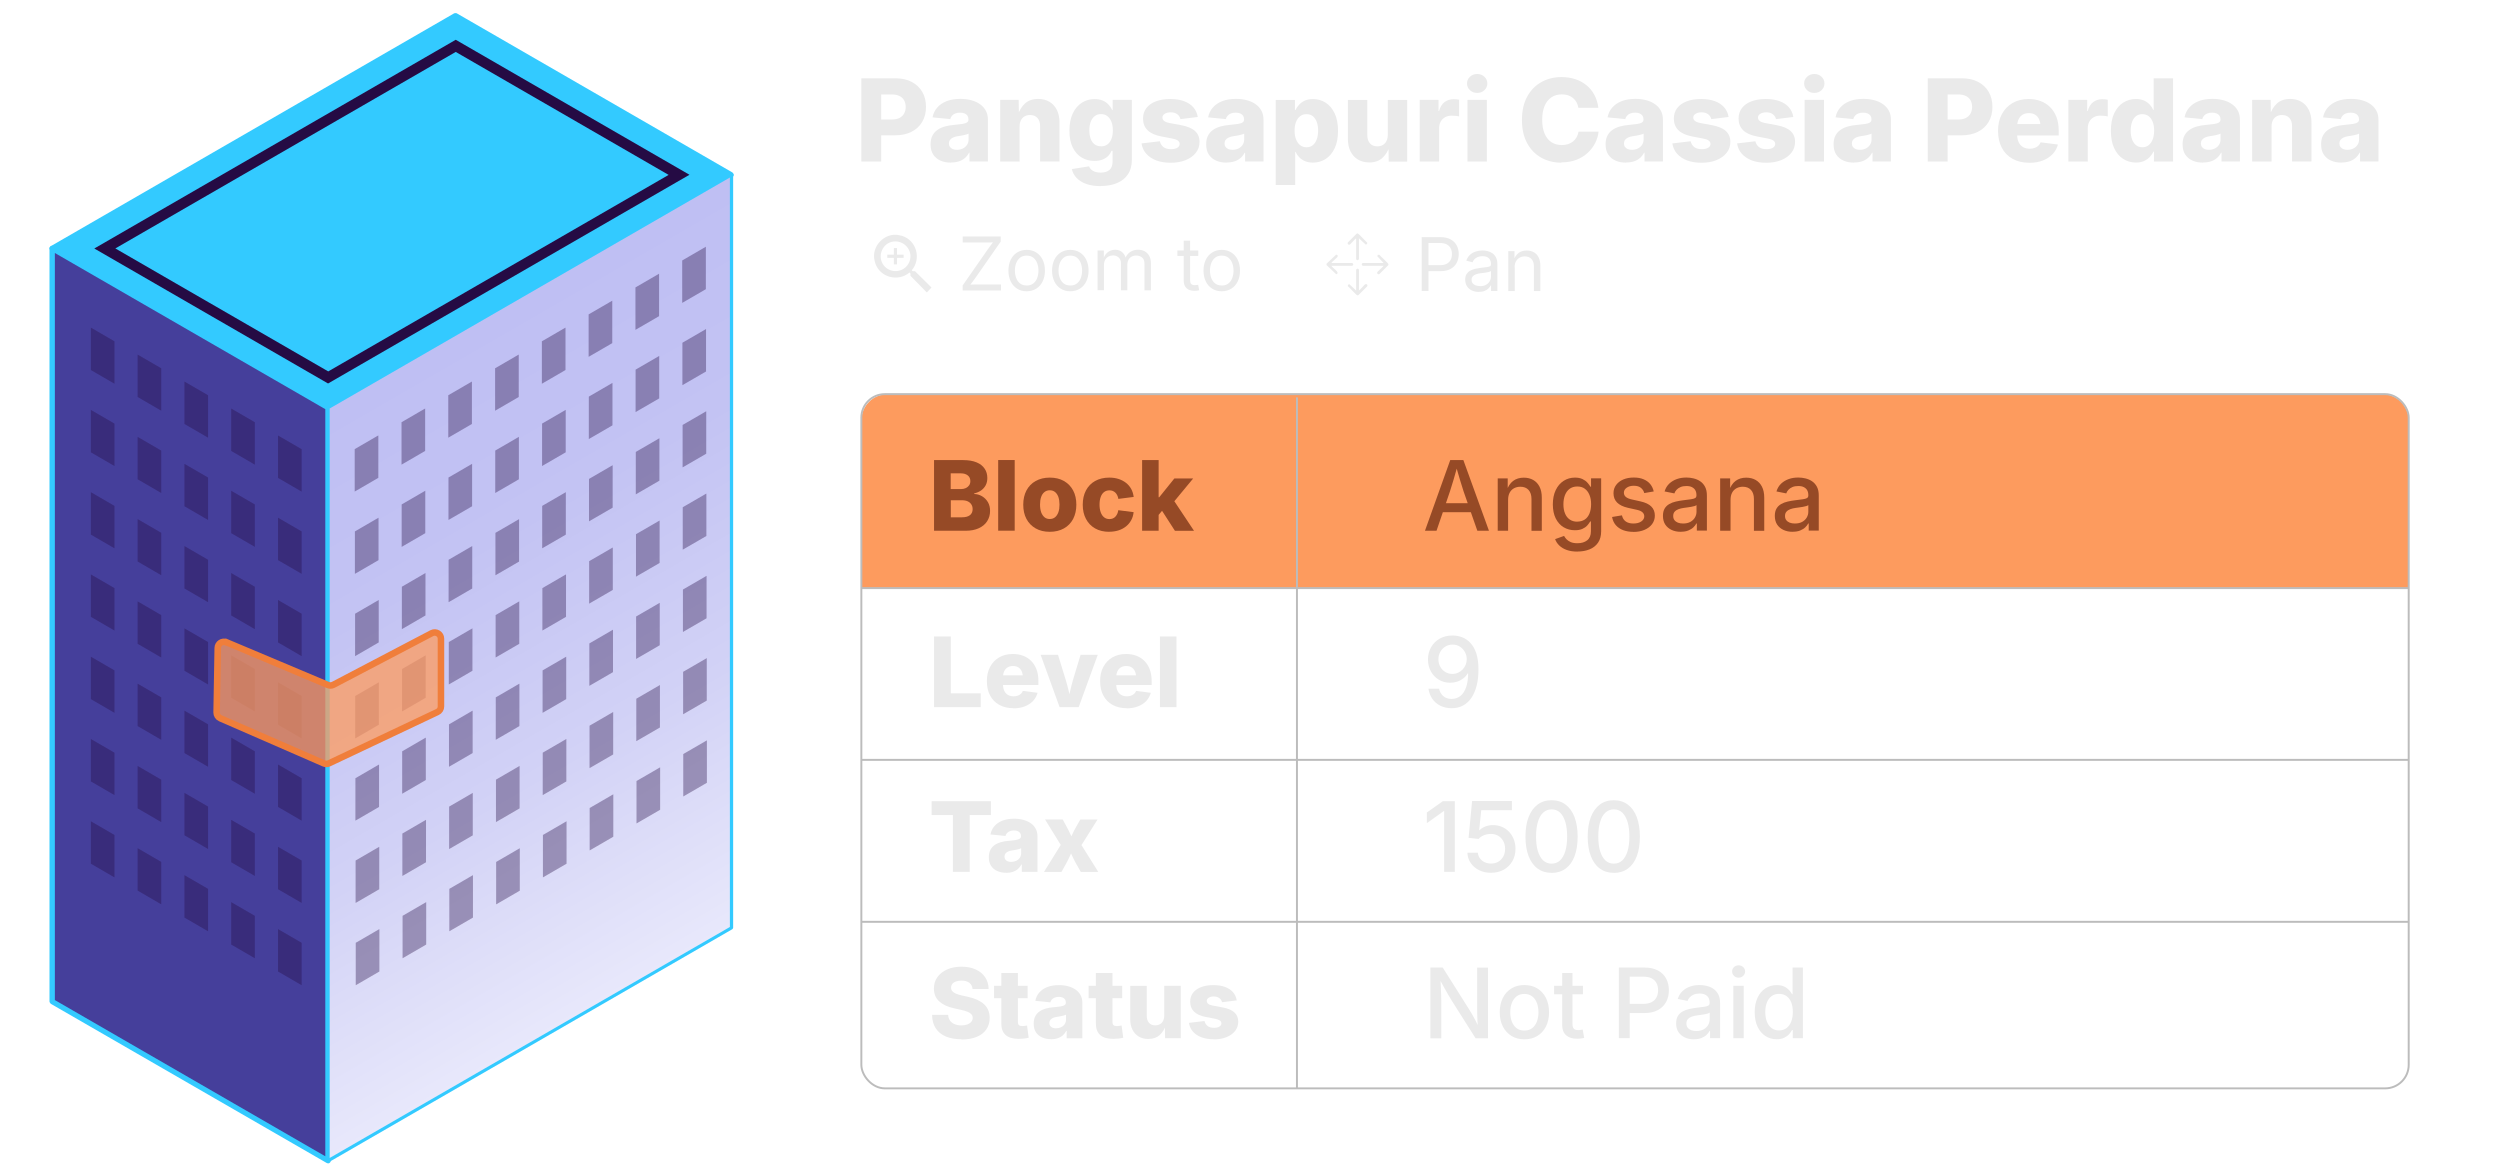 <?xml version="1.0" encoding="UTF-8"?>
<svg xmlns="http://www.w3.org/2000/svg" xmlns:xlink="http://www.w3.org/1999/xlink" version="1.1" viewBox="0 0 382.8 179.5">
  <!-- Generator: Adobe Illustrator 29.2.1, SVG Export Plug-In . SVG Version: 2.1.0 Build 116)  -->
  <defs>
    <style>
      .st0 {
        fill: #eaeaea;
      }

      .st1 {
        opacity: .75;
      }

      .st1, .st2 {
        fill: #fd9b5e;
      }

      .st3, .st4 {
        mix-blend-mode: multiply;
        opacity: .6;
      }

      .st4, .st5 {
        isolation: isolate;
      }

      .st4, .st6 {
        fill: #250b44;
      }

      .st7 {
        fill: url(#linear-gradient);
      }

      .st8 {
        fill: #33caff;
      }

      .st9 {
        stroke: #bcbcbc;
        stroke-width: .3px;
      }

      .st9, .st10 {
        fill: none;
        stroke-miterlimit: 10;
      }

      .st11 {
        fill: #453f9b;
      }

      .st12 {
        fill: #964a26;
      }

      .st10 {
        stroke: #f07e3b;
      }
    </style>
    <linearGradient id="linear-gradient" x1="56.15" y1="711" x2="106.09" y2="624.51" gradientTransform="translate(0 770) scale(1 -1)" gradientUnits="userSpaceOnUse">
      <stop offset="0" stop-color="#bfbff3"/>
      <stop offset=".3" stop-color="#c3c3f3"/>
      <stop offset=".65" stop-color="#d2d2f6"/>
      <stop offset="1" stop-color="#e8e8fb"/>
    </linearGradient>
  </defs>
  <g class="st5">
    <g id="Layer_1">
      <path class="st2" d="M135.9,60.35h228.91c2.21,0,4.01,1.8,4.01,4.01v25.71h-236.93v-25.71c0-2.21,1.8-4.01,4.01-4.01Z"/>
      <line class="st9" x1="198.59" y1="166.65" x2="198.59" y2="60.85"/>
      <line class="st9" x1="131.89" y1="90.05" x2="368.82" y2="90.05"/>
      <line class="st9" x1="131.89" y1="116.35" x2="368.82" y2="116.35"/>
      <line class="st9" x1="131.89" y1="141.15" x2="368.82" y2="141.15"/>
      <rect class="st9" x="131.89" y="60.35" width="236.93" height="106.3" rx="3.6" ry="3.6"/>
      <g>
        <g id="Axonometric_Cube-17">
          <g id="Cube_face_-_top-17">
            <polygon class="st8" points="112 26.75 69.78 2.38 8.02 38.05 50.24 62.41 112 26.75"/>
            <path class="st8" d="M50.24,62.81s-.13,0-.21-.05L7.78,38.39s-.21-.21-.21-.35.08-.27.21-.35L69.54,2.04s.27-.08.4,0l42.21,24.37s.21.21.21.35-.08.27-.21.35l-61.76,35.66s-.13.05-.21.05h.05ZM8.82,38.05l41.41,23.92,60.96-35.18L69.78,2.86,8.82,38.05Z"/>
          </g>
          <path class="st6" d="M69.78,7.95l32.6,18.83-52.12,30.09-32.6-18.83L69.78,7.95h0ZM69.78,6.09L14.44,38.05l35.79,20.67,55.34-31.96L69.78,6.09h0Z"/>
          <g id="Cube_face_-_left-17">
            <polygon class="st11" points="50.24 177.73 8.02 153.34 8.02 38.05 50.24 62.41 50.24 177.73"/>
            <path class="st8" d="M50.24,178.13s-.13,0-.21-.05l-42.24-24.37s-.21-.21-.21-.35V38.05c0-.13.08-.27.21-.35s.27-.08.4,0l42.24,24.37s.21.21.21.35v115.32c0,.13-.08.27-.21.35-.05.03-.13.05-.21.05h.03ZM8.4,153.13l41.41,23.92V62.65L8.4,38.74v114.39h0Z"/>
          </g>
          <g id="Cube_face_-_right-17">
            <polygon class="st7" points="112 142.07 50.24 177.73 50.24 62.41 112 26.75 112 142.07"/>
            <path class="st8" d="M50.24,177.97c-.19-.08-.24-.16-.24-.24V62.41s.05-.16.13-.21l61.76-35.66s.16-.05.24,0,.13.13.13.21v115.32s-.05.16-.13.21l-61.76,35.66s-.08.03-.11.03h-.03ZM50.48,62.55v114.76l61.28-35.37V27.18l-61.28,35.37Z"/>
          </g>
        </g>
        <g class="st3">
          <path class="st4" d="M57.93,73.17l-3.62,2.1v-6.5l3.62-2.1v6.5ZM65.1,62.55l-3.62,2.1v6.5l3.62-2.1v-6.5ZM72.26,58.42l-3.62,2.1v6.5l3.62-2.1v-6.5ZM79.43,54.29l-3.62,2.1v6.5l3.62-2.1v-6.5ZM86.59,50.16l-3.62,2.1v6.5l3.62-2.1v-6.5ZM93.75,46.04l-3.62,2.1v6.5l3.62-2.1v-6.5ZM100.92,41.91l-3.62,2.1v6.5l3.62-2.1v-6.5ZM108.08,37.78l-3.62,2.1v6.5l3.62-2.1v-6.5ZM57.96,85.77l-3.62,2.1v-6.5l3.62-2.1v6.5ZM65.12,75.14l-3.62,2.1v6.5l3.62-2.1v-6.5ZM72.29,71.02l-3.62,2.1v6.5l3.62-2.1v-6.5ZM79.45,66.89l-3.62,2.1v6.5l3.62-2.1v-6.5ZM86.62,62.76l-3.62,2.1v6.5l3.62-2.1v-6.5ZM93.78,58.63l-3.62,2.1v6.5l3.62-2.1v-6.5ZM100.94,54.5l-3.62,2.1v6.5l3.62-2.1v-6.5ZM108.11,50.38l-3.62,2.1v6.5l3.62-2.1v-6.5ZM57.99,98.37l-3.62,2.1v-6.5l3.62-2.1v6.5ZM65.15,87.74l-3.62,2.1v6.5l3.62-2.1v-6.5ZM72.31,83.61l-3.62,2.1v6.5l3.62-2.1v-6.5ZM79.48,79.49l-3.62,2.1v6.5l3.62-2.1v-6.5ZM86.64,75.36l-3.62,2.1v6.5l3.62-2.1v-6.5ZM93.81,71.23l-3.62,2.1v6.5l3.62-2.1v-6.5ZM100.97,67.1l-3.62,2.1v6.5l3.62-2.1v-6.5ZM108.14,62.97l-3.62,2.1v6.5l3.62-2.1v-6.5ZM58.01,110.97l-3.62,2.1v-6.5l3.62-2.1v6.5ZM65.18,100.34l-3.62,2.1v6.5l3.62-2.1v-6.5h0ZM72.34,96.21l-3.62,2.1v6.5l3.62-2.1v-6.5h0ZM79.51,92.08l-3.62,2.1v6.5l3.62-2.1v-6.5ZM86.67,87.95l-3.62,2.1v6.5l3.62-2.1v-6.5ZM93.83,83.83l-3.62,2.1v6.5l3.62-2.1v-6.5ZM101,79.7l-3.62,2.1v6.5l3.62-2.1v-6.5ZM108.16,75.57l-3.62,2.1v6.5l3.62-2.1v-6.5ZM58.04,123.56l-3.62,2.1v-6.5l3.62-2.1v6.5ZM65.2,112.94l-3.62,2.1v6.5l3.62-2.1v-6.5ZM72.37,108.81l-3.62,2.1v6.5l3.62-2.1v-6.5ZM79.53,104.68l-3.62,2.1v6.5l3.62-2.1v-6.5ZM86.7,100.55l-3.62,2.1v6.5l3.62-2.1v-6.5h0ZM93.86,96.42l-3.62,2.1v6.5l3.62-2.1v-6.5h0ZM101.02,92.3l-3.62,2.1v6.5l3.62-2.1v-6.5ZM108.19,88.17l-3.62,2.1v6.5l3.62-2.1v-6.5ZM58.07,136.16l-3.62,2.1v-6.5l3.62-2.1v6.5ZM65.23,125.53l-3.62,2.1v6.5l3.62-2.1v-6.5ZM72.39,121.41l-3.62,2.1v6.5l3.62-2.1v-6.5ZM79.56,117.28l-3.62,2.1v6.5l3.62-2.1v-6.5ZM86.72,113.15l-3.62,2.1v6.5l3.62-2.1v-6.5ZM93.89,109.02l-3.62,2.1v6.5l3.62-2.1v-6.5ZM101.05,104.89l-3.62,2.1v6.5l3.62-2.1v-6.5ZM108.22,100.77l-3.62,2.1v6.5l3.62-2.1v-6.5h0ZM58.09,148.76l-3.62,2.1v-6.5l3.62-2.1v6.5ZM65.26,138.13l-3.62,2.1v6.5l3.62-2.1v-6.5ZM72.42,134l-3.62,2.1v6.5l3.62-2.1v-6.5ZM79.59,129.88l-3.62,2.1v6.5l3.62-2.1v-6.5ZM86.75,125.75l-3.62,2.1v6.5l3.62-2.1v-6.5ZM93.91,121.62l-3.62,2.1v6.5l3.62-2.1v-6.5ZM101.08,117.49l-3.62,2.1v6.5l3.62-2.1v-6.5ZM108.24,113.36l-3.62,2.1v6.5l3.62-2.1v-6.5Z"/>
          <path class="st4" d="M42.57,66.68l3.62,2.1v6.5l-3.62-2.1v-6.5ZM35.4,69.05l3.62,2.1v-6.5l-3.62-2.1v6.5ZM28.24,64.92l3.62,2.1v-6.5l-3.62-2.1v6.5ZM21.07,60.79l3.62,2.1v-6.5l-3.62-2.1v6.5ZM13.91,56.66l3.62,2.1v-6.5l-3.62-2.1v6.5ZM42.57,79.27l3.62,2.1v6.5l-3.62-2.1v-6.5ZM35.4,81.64l3.62,2.1v-6.5l-3.62-2.1v6.5ZM28.24,77.52l3.62,2.1v-6.5l-3.62-2.1v6.5ZM21.07,73.39l3.62,2.1v-6.5l-3.62-2.1v6.5ZM13.91,69.26l3.62,2.1v-6.5l-3.62-2.1v6.5ZM42.57,91.87l3.62,2.1v6.5l-3.62-2.1v-6.5ZM35.4,94.24l3.62,2.1v-6.5l-3.62-2.1v6.5ZM28.24,90.11l3.62,2.1v-6.5l-3.62-2.1v6.5ZM21.07,85.98l3.62,2.1v-6.5l-3.62-2.1v6.5ZM13.91,81.86l3.62,2.1v-6.5l-3.62-2.1v6.5ZM42.57,104.47l3.62,2.1v6.5l-3.62-2.1v-6.5ZM35.4,106.84l3.62,2.1v-6.5l-3.62-2.1v6.5ZM28.24,102.71l3.62,2.1v-6.5l-3.62-2.1v6.5ZM21.07,98.58l3.62,2.1v-6.5l-3.62-2.1v6.5ZM13.91,94.45l3.62,2.1v-6.5l-3.62-2.1v6.5ZM42.57,117.06l3.62,2.1v6.5l-3.62-2.1v-6.5ZM35.4,119.44l3.62,2.1v-6.5l-3.62-2.1v6.5ZM28.24,115.31l3.62,2.1v-6.5l-3.62-2.1v6.5ZM21.07,111.18l3.62,2.1v-6.5l-3.62-2.1v6.5ZM13.91,107.05l3.62,2.1v-6.5l-3.62-2.1v6.5ZM42.57,129.66l3.62,2.1v6.5l-3.62-2.1v-6.5ZM35.4,132.03l3.62,2.1v-6.5l-3.62-2.1v6.5ZM28.24,127.9l3.62,2.1v-6.5l-3.62-2.1v6.5ZM21.07,123.78l3.62,2.1v-6.5l-3.62-2.1v6.5ZM13.91,119.65l3.62,2.1v-6.5l-3.62-2.1v6.5ZM42.57,142.26l3.62,2.1v6.5l-3.62-2.1v-6.5ZM35.4,144.63l3.62,2.1v-6.5l-3.62-2.1v6.5ZM28.24,140.5l3.62,2.1v-6.5l-3.62-2.1v6.5ZM21.07,136.37l3.62,2.1v-6.5l-3.62-2.1v6.5ZM13.91,132.25l3.62,2.1v-6.5l-3.62-2.1v6.5Z"/>
        </g>
      </g>
      <g>
        <path class="st0" d="M131.89,24.73v-12.74h5.22c.96,0,1.79.18,2.49.55s1.24.88,1.62,1.53.57,1.43.57,2.3-.19,1.63-.58,2.29c-.38.65-.93,1.16-1.64,1.52-.71.36-1.55.54-2.53.54h-3.28v-2.42h2.81c.46,0,.85-.08,1.16-.24.31-.16.55-.39.71-.68.16-.29.24-.62.24-1s-.08-.73-.24-1.02c-.16-.29-.4-.51-.71-.66s-.7-.24-1.16-.24h-1.64v10.27h-3.03Z"/>
        <path class="st0" d="M145.62,24.9c-.61,0-1.15-.1-1.62-.31s-.84-.52-1.11-.93c-.27-.41-.4-.93-.4-1.56,0-.52.09-.97.28-1.33s.44-.65.77-.88c.33-.23.71-.4,1.13-.52s.88-.2,1.37-.24c.54-.05.98-.1,1.31-.15.33-.05.57-.13.72-.24.15-.1.22-.25.22-.44v-.04c0-.21-.05-.39-.15-.54-.1-.15-.25-.27-.44-.35-.19-.08-.42-.12-.7-.12s-.51.04-.72.12-.38.2-.51.35c-.13.15-.22.32-.27.52l-2.71-.27c.11-.57.34-1.07.71-1.49.36-.42.84-.75,1.44-.99.6-.23,1.31-.35,2.12-.35.6,0,1.16.07,1.68.21.51.14.96.34,1.34.62.38.27.67.6.88,1,.21.39.31.85.31,1.36v6.39h-2.82v-1.33h-.07c-.17.33-.39.6-.65.82-.26.22-.56.39-.91.5s-.74.17-1.18.17ZM146.53,22.94c.33,0,.63-.07.9-.2s.48-.32.64-.56c.16-.24.24-.51.24-.82v-.9c-.08.05-.18.09-.31.12s-.26.07-.41.11c-.15.03-.3.06-.46.09-.16.03-.31.05-.46.07-.29.04-.53.11-.74.21-.21.1-.36.22-.47.37-.11.15-.16.33-.16.54s.05.38.16.53c.11.15.25.25.43.33.18.07.39.11.63.11Z"/>
        <path class="st0" d="M156.12,19.4v5.33h-2.97v-9.44h2.83l.04,2.41h-.2c.25-.77.62-1.39,1.12-1.85.5-.46,1.18-.7,2.03-.7.67,0,1.24.15,1.73.44.49.29.86.71,1.13,1.25.27.54.4,1.17.4,1.89v5.99h-2.97v-5.41c0-.54-.14-.95-.41-1.25s-.65-.45-1.13-.45c-.32,0-.6.07-.84.21s-.43.34-.56.6c-.13.26-.2.58-.2.97Z"/>
        <path class="st0" d="M168.55,28.5c-.86,0-1.59-.11-2.21-.33s-1.11-.53-1.49-.92c-.37-.39-.62-.85-.73-1.36l2.64-.42c.06.18.16.34.31.48.15.15.35.26.59.35.25.09.54.13.87.13.59,0,1.05-.14,1.36-.42.32-.28.47-.71.47-1.29v-1.62h-.17c-.12.3-.3.57-.53.8s-.52.41-.86.54c-.34.13-.74.2-1.21.2-.72,0-1.37-.17-1.95-.51-.58-.34-1.04-.86-1.38-1.54-.34-.69-.51-1.55-.51-2.58s.18-1.96.53-2.68c.35-.72.82-1.26,1.4-1.62.58-.36,1.22-.54,1.91-.54.48,0,.9.08,1.26.23s.65.36.89.62c.24.26.43.54.56.83h.07v-1.56h2.94v9.16c0,.9-.2,1.65-.6,2.24-.4.6-.96,1.04-1.67,1.34-.71.3-1.55.45-2.5.45ZM168.59,22.41c.38,0,.71-.1.97-.29.27-.19.47-.47.62-.84s.22-.8.22-1.31-.07-.95-.22-1.32c-.15-.37-.35-.66-.62-.87-.27-.21-.59-.31-.97-.31s-.7.1-.97.31c-.27.21-.47.5-.61.87-.14.37-.21.81-.21,1.31s.07.94.21,1.31.34.64.61.84c.26.19.58.29.96.29Z"/>
        <path class="st0" d="M179.24,24.92c-.82,0-1.55-.12-2.18-.35-.63-.24-1.14-.58-1.54-1.02-.39-.44-.63-.97-.73-1.59l2.8-.33c.1.39.29.69.57.9s.66.31,1.15.31c.41,0,.73-.07.97-.22.24-.15.35-.34.35-.58,0-.21-.09-.38-.28-.52s-.48-.24-.87-.31l-1.66-.32c-.93-.18-1.64-.49-2.1-.95-.47-.46-.7-1.05-.7-1.78,0-.63.17-1.16.51-1.61.34-.45.82-.79,1.45-1.03s1.36-.36,2.22-.36c.8,0,1.5.11,2.1.33.6.22,1.08.54,1.43.95.36.41.58.9.67,1.47l-2.65.33c-.07-.32-.24-.57-.5-.76-.26-.19-.59-.28-.99-.28-.37,0-.67.07-.91.22-.24.15-.36.34-.36.58,0,.19.08.36.24.5.16.14.43.25.82.33l1.82.34c.95.18,1.65.47,2.11.89s.69.97.69,1.66c0,.64-.19,1.21-.57,1.68-.38.48-.9.85-1.56,1.12s-1.43.4-2.3.4Z"/>
        <path class="st0" d="M187.82,24.9c-.61,0-1.15-.1-1.62-.31s-.84-.52-1.11-.93c-.27-.41-.4-.93-.4-1.56,0-.52.09-.97.28-1.33s.44-.65.77-.88c.33-.23.71-.4,1.13-.52s.88-.2,1.37-.24c.54-.05.98-.1,1.31-.15.33-.05.57-.13.72-.24.15-.1.22-.25.22-.44v-.04c0-.21-.05-.39-.15-.54-.1-.15-.25-.27-.44-.35-.19-.08-.42-.12-.7-.12s-.51.04-.72.12-.38.2-.51.35c-.13.15-.22.32-.27.52l-2.71-.27c.11-.57.34-1.07.71-1.49.36-.42.84-.75,1.44-.99.6-.23,1.31-.35,2.12-.35.6,0,1.16.07,1.68.21.51.14.96.34,1.34.62.38.27.67.6.88,1,.21.39.31.85.31,1.36v6.39h-2.82v-1.33h-.07c-.17.33-.39.6-.65.82-.26.22-.56.39-.91.5s-.74.17-1.18.17ZM188.73,22.94c.33,0,.63-.07.9-.2s.48-.32.64-.56c.16-.24.24-.51.24-.82v-.9c-.08.05-.18.09-.31.12s-.26.07-.41.11c-.15.03-.3.06-.46.09-.16.03-.31.05-.46.07-.29.04-.53.11-.74.21-.21.1-.36.22-.47.37-.11.15-.16.33-.16.54s.05.38.16.53c.11.15.25.25.43.33.18.07.39.11.63.11Z"/>
        <path class="st0" d="M195.34,28.31v-13.01h2.94v1.54h.09c.14-.3.32-.57.56-.82.23-.25.53-.46.88-.62s.77-.23,1.25-.23c.69,0,1.32.18,1.9.54.58.36,1.04.9,1.39,1.62.35.72.53,1.62.53,2.7s-.17,1.94-.51,2.66c-.34.72-.8,1.27-1.38,1.65-.58.37-1.23.56-1.96.56-.46,0-.87-.08-1.22-.23-.35-.15-.64-.35-.88-.6s-.42-.52-.55-.82h-.06v5.08h-2.97ZM200.05,22.55c.38,0,.7-.1.97-.32.26-.21.46-.51.6-.89.14-.38.21-.82.21-1.34s-.07-.96-.21-1.33-.34-.67-.6-.88c-.26-.21-.58-.31-.97-.31s-.7.1-.97.31c-.27.21-.48.5-.63.87-.15.38-.22.82-.22,1.34s.07.96.22,1.34c.15.38.36.67.63.89.27.21.59.32.97.32Z"/>
        <path class="st0" d="M209.66,24.87c-.66,0-1.24-.15-1.73-.44-.49-.29-.87-.71-1.14-1.25s-.4-1.17-.4-1.89v-5.99h2.97v5.4c0,.54.14.95.41,1.26s.65.45,1.13.45c.32,0,.6-.07.84-.21s.43-.34.56-.61c.13-.27.2-.59.2-.96v-5.33h2.97v9.44h-2.83l-.04-2.41h.2c-.25.77-.62,1.39-1.13,1.85-.51.46-1.18.7-2.03.7Z"/>
        <path class="st0" d="M217.39,24.73v-9.44h2.88v1.71h.08c.17-.62.45-1.08.84-1.37.39-.29.85-.44,1.39-.44.14,0,.29,0,.43.02.15.01.28.04.41.06v2.56c-.14-.04-.32-.07-.55-.09-.23-.02-.44-.03-.63-.03-.36,0-.69.08-.97.24s-.51.38-.67.67c-.16.29-.24.63-.24,1.02v5.09h-2.97Z"/>
        <path class="st0" d="M226.19,14.23c-.44,0-.81-.14-1.11-.42-.3-.28-.45-.62-.45-1.03s.15-.75.45-1.03c.3-.28.67-.42,1.11-.42s.8.14,1.1.42c.3.28.45.62.45,1.03s-.15.75-.45,1.03c-.3.28-.67.42-1.1.42ZM224.7,24.73v-9.44h2.97v9.44h-2.97Z"/>
        <path class="st0" d="M239.08,24.91c-1.15,0-2.18-.26-3.09-.77-.91-.51-1.63-1.25-2.16-2.23s-.79-2.16-.79-3.55.27-2.59.8-3.56c.53-.97,1.25-1.72,2.17-2.23s1.94-.77,3.08-.77c.76,0,1.46.11,2.11.32.65.21,1.22.52,1.72.93.5.4.9.9,1.21,1.48.31.58.52,1.24.61,1.98h-3.06c-.05-.32-.15-.61-.29-.86-.14-.25-.32-.47-.54-.65-.22-.18-.47-.31-.75-.41-.29-.09-.6-.14-.94-.14-.63,0-1.17.15-1.62.46-.45.31-.8.75-1.04,1.33-.24.58-.36,1.28-.36,2.1s.12,1.55.37,2.12c.25.58.59,1.02,1.04,1.31s.99.44,1.61.44c.34,0,.65-.05.94-.14.28-.09.54-.23.76-.41.22-.18.4-.39.55-.65.14-.25.24-.54.3-.85h3.06c-.06.6-.24,1.19-.52,1.74s-.66,1.06-1.15,1.51-1.06.8-1.73,1.06c-.67.26-1.43.39-2.27.39Z"/>
        <path class="st0" d="M248.98,24.9c-.61,0-1.15-.1-1.62-.31s-.84-.52-1.11-.93c-.27-.41-.4-.93-.4-1.56,0-.52.09-.97.28-1.33s.44-.65.77-.88c.33-.23.71-.4,1.13-.52s.88-.2,1.37-.24c.54-.05.98-.1,1.31-.15.33-.05.57-.13.72-.24.15-.1.22-.25.22-.44v-.04c0-.21-.05-.39-.15-.54-.1-.15-.25-.27-.44-.35-.19-.08-.42-.12-.7-.12s-.51.04-.72.12-.38.2-.51.35c-.13.15-.22.32-.27.52l-2.71-.27c.11-.57.34-1.07.71-1.49.36-.42.84-.75,1.44-.99.6-.23,1.31-.35,2.12-.35.6,0,1.16.07,1.68.21.51.14.96.34,1.34.62.38.27.67.6.88,1,.21.39.31.85.31,1.36v6.39h-2.82v-1.33h-.07c-.17.33-.39.6-.65.82-.26.22-.56.39-.91.5s-.74.17-1.18.17ZM249.89,22.94c.33,0,.63-.07.9-.2s.48-.32.64-.56c.16-.24.24-.51.24-.82v-.9c-.08.05-.18.09-.31.12s-.26.07-.41.11c-.15.03-.3.06-.46.09-.16.03-.31.05-.46.07-.29.04-.53.11-.74.21-.21.1-.36.22-.47.37-.11.15-.16.33-.16.54s.05.38.16.53c.11.15.25.25.43.33.18.07.39.11.63.11Z"/>
        <path class="st0" d="M260.52,24.92c-.82,0-1.55-.12-2.18-.35-.63-.24-1.14-.58-1.54-1.02-.39-.44-.63-.97-.73-1.59l2.8-.33c.1.39.29.69.57.9s.66.31,1.15.31c.41,0,.73-.07.97-.22.24-.15.35-.34.35-.58,0-.21-.09-.38-.28-.52s-.48-.24-.87-.31l-1.66-.32c-.93-.18-1.64-.49-2.1-.95-.47-.46-.7-1.05-.7-1.78,0-.63.17-1.16.51-1.61.34-.45.82-.79,1.45-1.03s1.36-.36,2.22-.36c.8,0,1.5.11,2.1.33.6.22,1.08.54,1.43.95.36.41.58.9.67,1.47l-2.65.33c-.07-.32-.24-.57-.5-.76-.26-.19-.59-.28-.99-.28-.37,0-.67.07-.91.22-.24.15-.36.34-.36.58,0,.19.08.36.24.5.16.14.43.25.82.33l1.82.34c.95.18,1.65.47,2.11.89s.69.97.69,1.66c0,.64-.19,1.21-.57,1.68-.38.48-.9.85-1.56,1.12s-1.43.4-2.3.4Z"/>
        <path class="st0" d="M270.43,24.92c-.82,0-1.55-.12-2.18-.35-.63-.24-1.14-.58-1.54-1.02-.39-.44-.63-.97-.73-1.59l2.8-.33c.1.39.29.69.57.9s.66.31,1.15.31c.41,0,.73-.07.97-.22.24-.15.35-.34.35-.58,0-.21-.09-.38-.28-.52s-.48-.24-.87-.31l-1.66-.32c-.93-.18-1.64-.49-2.1-.95-.47-.46-.7-1.05-.7-1.78,0-.63.17-1.16.51-1.61.34-.45.82-.79,1.45-1.03s1.36-.36,2.22-.36c.8,0,1.5.11,2.1.33.6.22,1.08.54,1.43.95.36.41.58.9.67,1.47l-2.65.33c-.07-.32-.24-.57-.5-.76-.26-.19-.59-.28-.99-.28-.37,0-.67.07-.91.22-.24.15-.36.34-.36.58,0,.19.08.36.24.5.16.14.43.25.82.33l1.82.34c.95.18,1.65.47,2.11.89s.69.97.69,1.66c0,.64-.19,1.21-.57,1.68-.38.48-.9.85-1.56,1.12s-1.43.4-2.3.4Z"/>
        <path class="st0" d="M277.81,14.23c-.44,0-.81-.14-1.11-.42-.3-.28-.45-.62-.45-1.03s.15-.75.45-1.03c.3-.28.67-.42,1.11-.42s.8.14,1.1.42c.3.28.45.62.45,1.03s-.15.75-.45,1.03c-.3.28-.67.42-1.1.42ZM276.32,24.73v-9.44h2.97v9.44h-2.97Z"/>
        <path class="st0" d="M283.89,24.9c-.61,0-1.15-.1-1.62-.31s-.84-.52-1.11-.93c-.27-.41-.4-.93-.4-1.56,0-.52.09-.97.28-1.33s.44-.65.77-.88c.33-.23.71-.4,1.13-.52s.88-.2,1.37-.24c.54-.05.98-.1,1.31-.15.33-.05.57-.13.72-.24.15-.1.22-.25.22-.44v-.04c0-.21-.05-.39-.15-.54-.1-.15-.25-.27-.44-.35-.19-.08-.42-.12-.7-.12s-.51.04-.72.12-.38.2-.51.35c-.13.15-.22.32-.27.52l-2.71-.27c.11-.57.34-1.07.71-1.49.36-.42.84-.75,1.44-.99.6-.23,1.31-.35,2.12-.35.6,0,1.16.07,1.68.21.51.14.96.34,1.34.62.38.27.67.6.88,1,.21.39.31.85.31,1.36v6.39h-2.82v-1.33h-.07c-.17.33-.39.6-.65.82-.26.22-.56.39-.91.5s-.74.17-1.18.17ZM284.79,22.94c.33,0,.63-.07.9-.2s.48-.32.64-.56c.16-.24.24-.51.24-.82v-.9c-.08.05-.18.09-.31.12s-.26.07-.41.11c-.15.03-.3.06-.46.09-.16.03-.31.05-.46.07-.29.04-.53.11-.74.21-.21.1-.36.22-.47.37-.11.15-.16.33-.16.54s.05.38.16.53c.11.15.25.25.43.33.18.07.39.11.63.11Z"/>
        <path class="st0" d="M295.18,24.73v-12.74h5.22c.96,0,1.79.18,2.49.55s1.24.88,1.62,1.53.57,1.43.57,2.3-.19,1.63-.58,2.29c-.38.65-.93,1.16-1.64,1.52-.71.36-1.55.54-2.53.54h-3.28v-2.42h2.81c.46,0,.85-.08,1.16-.24.31-.16.55-.39.71-.68.16-.29.24-.62.24-1s-.08-.73-.24-1.02c-.16-.29-.4-.51-.71-.66s-.7-.24-1.16-.24h-1.64v10.27h-3.03Z"/>
        <path class="st0" d="M310.72,24.92c-.98,0-1.83-.2-2.55-.6s-1.27-.96-1.65-1.69-.58-1.59-.58-2.59.19-1.82.58-2.55.93-1.3,1.63-1.71c.7-.41,1.53-.62,2.47-.62.67,0,1.29.11,1.85.32s1.05.53,1.46.94c.41.41.73.92.96,1.51.22.6.34,1.28.34,2.05v.76h-8.26v-1.74h6.85l-1.38.4c0-.43-.07-.81-.21-1.12s-.34-.55-.6-.71c-.26-.17-.59-.25-.97-.25s-.71.08-.97.25c-.27.17-.47.4-.61.71-.14.3-.21.66-.21,1.08v1.26c0,.47.08.86.24,1.18.16.32.38.56.67.73.29.16.63.24,1.02.24.27,0,.52-.04.74-.12.22-.08.41-.19.57-.33.16-.15.27-.32.35-.53l2.65.34c-.15.56-.42,1.05-.82,1.47s-.9.75-1.5.98c-.6.23-1.29.35-2.06.35Z"/>
        <path class="st0" d="M316.71,24.73v-9.44h2.88v1.71h.08c.17-.62.45-1.08.84-1.37.39-.29.85-.44,1.39-.44.14,0,.29,0,.43.02.15.01.28.04.41.06v2.56c-.14-.04-.32-.07-.55-.09-.23-.02-.44-.03-.63-.03-.36,0-.69.08-.97.24s-.51.38-.67.67c-.16.29-.24.63-.24,1.02v5.09h-2.97Z"/>
        <path class="st0" d="M327.05,24.89c-.72,0-1.37-.19-1.95-.56-.58-.37-1.04-.92-1.38-1.65-.34-.72-.5-1.61-.5-2.66s.17-1.98.52-2.7c.35-.72.81-1.26,1.39-1.62.58-.36,1.22-.54,1.91-.54.48,0,.89.08,1.24.23s.64.36.88.62c.24.26.42.53.55.83h.06v-4.85h2.97v12.74h-2.93v-1.51h-.09c-.13.3-.32.58-.56.83-.24.25-.53.45-.88.61-.35.15-.76.23-1.23.23ZM328.03,22.55c.38,0,.7-.1.97-.32s.48-.51.62-.89c.15-.38.22-.82.22-1.34s-.07-.97-.22-1.34c-.15-.38-.35-.67-.62-.87-.27-.21-.59-.31-.97-.31s-.71.1-.97.31c-.26.21-.47.5-.6.88s-.21.82-.21,1.33.07.96.21,1.34c.14.38.34.67.61.89.27.21.59.32.97.32Z"/>
        <path class="st0" d="M337.33,24.9c-.61,0-1.15-.1-1.62-.31s-.84-.52-1.11-.93c-.27-.41-.4-.93-.4-1.56,0-.52.09-.97.28-1.33s.44-.65.77-.88c.33-.23.71-.4,1.13-.52s.88-.2,1.37-.24c.54-.05.98-.1,1.31-.15.33-.05.57-.13.72-.24.15-.1.22-.25.22-.44v-.04c0-.21-.05-.39-.15-.54-.1-.15-.25-.27-.44-.35-.19-.08-.42-.12-.7-.12s-.51.04-.72.12-.38.2-.51.35c-.13.15-.22.32-.27.52l-2.71-.27c.11-.57.34-1.07.71-1.49.36-.42.84-.75,1.44-.99.6-.23,1.31-.35,2.12-.35.6,0,1.16.07,1.68.21.51.14.96.34,1.34.62.38.27.67.6.88,1,.21.39.31.85.31,1.36v6.39h-2.82v-1.33h-.07c-.17.33-.39.6-.65.82-.26.22-.56.39-.91.5s-.74.17-1.18.17ZM338.23,22.94c.33,0,.63-.07.9-.2s.48-.32.64-.56c.16-.24.24-.51.24-.82v-.9c-.08.05-.18.09-.31.12s-.26.07-.41.11c-.15.03-.3.06-.46.09-.16.03-.31.05-.46.07-.29.04-.53.11-.74.21-.21.1-.36.22-.47.37-.11.15-.16.33-.16.54s.05.38.16.53c.11.15.25.25.43.33.18.07.39.11.63.11Z"/>
        <path class="st0" d="M347.82,19.4v5.33h-2.97v-9.44h2.83l.04,2.41h-.2c.25-.77.62-1.39,1.12-1.85.5-.46,1.18-.7,2.03-.7.67,0,1.24.15,1.73.44.49.29.86.71,1.13,1.25.27.54.4,1.17.4,1.89v5.99h-2.97v-5.41c0-.54-.14-.95-.41-1.25s-.65-.45-1.13-.45c-.32,0-.6.07-.84.21s-.43.34-.56.6c-.13.26-.2.58-.2.97Z"/>
        <path class="st0" d="M358.54,24.9c-.61,0-1.15-.1-1.62-.31s-.84-.52-1.11-.93c-.27-.41-.4-.93-.4-1.56,0-.52.09-.97.28-1.33s.44-.65.77-.88c.33-.23.71-.4,1.13-.52s.88-.2,1.37-.24c.54-.05.98-.1,1.31-.15.33-.05.57-.13.72-.24.15-.1.22-.25.22-.44v-.04c0-.21-.05-.39-.15-.54-.1-.15-.25-.27-.44-.35-.19-.08-.42-.12-.7-.12s-.51.04-.72.12-.38.2-.51.35c-.13.15-.22.32-.27.52l-2.71-.27c.11-.57.34-1.07.71-1.49.36-.42.84-.75,1.44-.99.6-.23,1.31-.35,2.12-.35.6,0,1.16.07,1.68.21.51.14.96.34,1.34.62.38.27.67.6.88,1,.21.39.31.85.31,1.36v6.39h-2.82v-1.33h-.07c-.17.33-.39.6-.65.82-.26.22-.56.39-.91.5s-.74.17-1.18.17ZM359.44,22.94c.33,0,.63-.07.9-.2s.48-.32.64-.56c.16-.24.24-.51.24-.82v-.9c-.08.05-.18.09-.31.12s-.26.07-.41.11c-.15.03-.3.06-.46.09-.16.03-.31.05-.46.07-.29.04-.53.11-.74.21-.21.1-.36.22-.47.37-.11.15-.16.33-.16.54s.05.38.16.53c.11.15.25.25.43.33.18.07.39.11.63.11Z"/>
      </g>
      <path class="st1" d="M34.53,98.28l15.73,6.63c.23.1.5.09.72-.03l15.28-8.02c.57-.3,1.24.11,1.24.75v10.61c0,.33-.19.63-.49.77l-16.69,7.9c-.22.11-.48.11-.7.01l-15.96-6.96c-.31-.14-.52-.45-.51-.79l.18-10.11c.01-.6.63-1,1.18-.77Z"/>
      <path class="st10" d="M34.67,98.34l15.55,6.55c.26.11.56.1.81-.03l15.09-7.91c.63-.33,1.4.13,1.4.84v10.38c0,.37-.21.7-.55.86l-16.59,7.85c-.25.12-.54.12-.79.01l-15.85-6.91c-.35-.15-.58-.51-.57-.89l.17-9.88c.01-.67.7-1.12,1.32-.86Z"/>
      <g>
        <path class="st12" d="M143.02,81.27v-10.82h4.49c.8,0,1.48.12,2.03.35.55.23.96.55,1.23.97.28.41.41.89.41,1.43,0,.41-.08.78-.25,1.1-.17.32-.41.59-.71.8-.3.21-.65.36-1.05.45v.09c.44.01.84.13,1.21.35.37.22.66.52.89.9.22.38.33.83.33,1.35,0,.58-.15,1.1-.44,1.56-.29.46-.72.82-1.28,1.08-.56.26-1.24.39-2.04.39h-4.82ZM145.58,74.89h1.54c.29,0,.54-.05.75-.15.22-.1.39-.24.52-.42s.19-.4.19-.66c0-.36-.13-.65-.39-.86-.26-.21-.61-.32-1.05-.32h-1.57v2.4ZM145.58,79.21h1.7c.55,0,.96-.11,1.24-.33.27-.22.41-.52.41-.91,0-.28-.06-.52-.19-.72-.13-.21-.31-.36-.55-.48-.24-.11-.53-.17-.86-.17h-1.74v2.61Z"/>
        <path class="st12" d="M155.37,70.44v10.82h-2.53v-10.82h2.53Z"/>
        <path class="st12" d="M160.74,81.43c-.83,0-1.55-.17-2.16-.52s-1.08-.83-1.41-1.45c-.33-.62-.49-1.35-.49-2.18s.16-1.55.49-2.18c.33-.62.8-1.11,1.41-1.45s1.33-.52,2.16-.52,1.56.17,2.17.52,1.08.83,1.41,1.45c.33.62.49,1.35.49,2.18s-.17,1.55-.49,2.18c-.33.62-.8,1.11-1.41,1.45s-1.33.52-2.17.52ZM160.74,79.47c.32,0,.59-.09.81-.27.22-.18.39-.44.51-.77.12-.33.17-.72.17-1.16s-.06-.84-.17-1.17c-.12-.33-.29-.58-.51-.76-.22-.18-.49-.27-.81-.27s-.58.09-.81.27-.4.43-.51.76c-.12.33-.17.72-.17,1.17s.06.83.17,1.16c.12.33.29.58.51.77s.5.27.81.27Z"/>
        <path class="st12" d="M169.85,81.43c-.84,0-1.56-.17-2.17-.52s-1.07-.83-1.4-1.46c-.33-.62-.49-1.34-.49-2.17s.16-1.55.49-2.18c.33-.62.79-1.11,1.4-1.45s1.33-.52,2.17-.52c.52,0,1,.07,1.43.21.43.14.81.34,1.14.6.33.26.59.57.79.93.2.36.32.77.38,1.22l-2.35.3c-.03-.21-.09-.39-.17-.55-.08-.16-.17-.3-.29-.41-.11-.11-.25-.2-.4-.26s-.32-.09-.5-.09c-.32,0-.6.09-.82.26-.23.17-.4.42-.52.75-.12.33-.18.72-.18,1.18s.06.84.18,1.17c.12.33.29.59.52.77.22.18.5.27.82.27.18,0,.35-.03.5-.09s.29-.15.4-.27.21-.26.29-.43c.08-.17.13-.36.16-.57l2.35.3c-.05.46-.17.87-.37,1.23-.2.37-.46.68-.79.95-.33.26-.71.47-1.15.61-.44.14-.92.21-1.44.21Z"/>
        <path class="st12" d="M174.88,81.27v-10.82h2.53v10.82h-2.53ZM177.15,79.15v-3.01h.35l2.32-2.88h2.88l-3.4,4.11h-.66l-1.5,1.79ZM179.9,81.27l-2.15-3.34,1.66-1.79,3.42,5.14h-2.92Z"/>
      </g>
      <g>
        <path class="st12" d="M218.19,81.27l3.87-10.82h2.01l3.92,10.82h-1.78l-2.11-6.04c-.17-.5-.34-1.07-.54-1.73s-.42-1.44-.69-2.36h.36c-.26.93-.48,1.72-.68,2.38s-.37,1.23-.53,1.71l-2.06,6.04h-1.78ZM220.3,78.43v-1.38h5.58v1.38h-5.58Z"/>
        <path class="st12" d="M230.92,76.55v4.72h-1.59v-8.02h1.53v1.97s-.2,0-.2,0c.24-.72.58-1.24,1.03-1.58.45-.34,1-.5,1.63-.5.55,0,1.03.12,1.44.35.41.23.74.58.97,1.03.23.45.35,1.01.35,1.68v5.08h-1.58v-4.88c0-.59-.15-1.05-.45-1.38-.3-.33-.72-.49-1.25-.49-.36,0-.68.08-.97.23-.29.16-.51.38-.67.68-.16.3-.24.67-.24,1.11Z"/>
        <path class="st12" d="M241.54,84.46c-.63,0-1.18-.08-1.64-.25-.46-.16-.84-.39-1.14-.68s-.51-.61-.64-.98l1.37-.49c.09.17.22.35.38.52.17.17.38.31.65.43.27.11.6.17,1.01.17.62,0,1.12-.15,1.5-.45.38-.3.57-.76.57-1.38v-1.5h-.11c-.12.2-.27.41-.45.61-.19.21-.43.38-.74.52-.3.14-.69.21-1.15.21-.64,0-1.21-.15-1.73-.46s-.91-.76-1.21-1.35c-.29-.59-.44-1.31-.44-2.15s.15-1.57.44-2.18c.29-.61.69-1.08,1.21-1.42.51-.33,1.09-.5,1.74-.5.46,0,.85.08,1.16.23.31.15.56.33.75.55.19.22.35.43.46.62h.09v-1.29h1.55v8.09c0,.72-.16,1.31-.48,1.77-.32.46-.75.8-1.3,1.02s-1.16.33-1.84.33ZM241.51,79.87c.45,0,.83-.11,1.15-.32.32-.21.55-.52.72-.92.16-.4.25-.87.25-1.42s-.08-1.02-.25-1.42c-.17-.41-.4-.73-.72-.96-.31-.23-.7-.34-1.15-.34s-.84.12-1.16.35c-.32.23-.56.56-.72.97s-.24.88-.24,1.41.08,1.01.25,1.41c.16.4.4.7.72.92.32.22.7.33,1.16.33Z"/>
        <path class="st12" d="M250.12,81.44c-.59,0-1.12-.09-1.58-.26-.46-.17-.83-.43-1.13-.77-.29-.34-.48-.76-.57-1.25l1.51-.25c.1.42.29.73.59.94.3.21.69.31,1.17.31.51,0,.91-.11,1.21-.32.3-.21.45-.47.45-.77,0-.26-.1-.48-.29-.64-.19-.17-.47-.29-.85-.37l-1.35-.3c-.75-.17-1.3-.44-1.67-.81-.37-.37-.55-.85-.55-1.43,0-.48.13-.9.4-1.26s.63-.64,1.09-.84c.47-.2,1-.3,1.61-.3s1.09.09,1.51.27c.42.18.77.43,1.02.74.26.32.43.69.53,1.12l-1.45.25c-.08-.31-.24-.57-.5-.79s-.62-.33-1.1-.33c-.44,0-.81.1-1.09.3-.29.2-.43.45-.43.76,0,.27.1.48.3.65.2.17.51.3.93.39l1.3.29c.76.17,1.31.43,1.67.79.36.36.54.82.54,1.39,0,.49-.14.92-.42,1.3-.28.38-.67.67-1.16.88-.49.21-1.06.32-1.71.32Z"/>
        <path class="st12" d="M257.36,81.43c-.51,0-.98-.09-1.39-.28-.41-.19-.74-.46-.98-.82-.24-.36-.36-.81-.36-1.34,0-.46.09-.83.26-1.12s.41-.52.71-.69c.3-.17.63-.3,1-.38.37-.09.75-.15,1.14-.2.48-.06.87-.11,1.16-.15.29-.04.51-.1.65-.18.14-.08.21-.22.21-.41v-.04c0-.3-.06-.55-.17-.75-.12-.21-.29-.36-.52-.48s-.52-.17-.86-.17-.64.05-.89.16-.46.25-.61.42-.27.35-.33.55l-1.5-.3c.15-.49.39-.89.72-1.2.33-.31.72-.54,1.17-.7s.93-.23,1.45-.23c.36,0,.72.04,1.09.13.37.09.71.23,1.02.44.31.21.56.49.75.85.19.36.28.81.28,1.35v5.36h-1.54v-1.1h-.07c-.11.21-.26.41-.46.6-.2.19-.46.35-.78.48-.31.13-.69.19-1.13.19ZM257.71,80.16c.44,0,.81-.08,1.12-.25.3-.17.54-.39.7-.67.16-.28.24-.57.24-.89v-1.01c-.05.05-.16.1-.31.15-.15.04-.33.08-.53.12-.2.04-.39.07-.59.09-.19.03-.36.05-.51.07-.29.04-.56.1-.81.19-.25.09-.45.22-.6.39-.15.17-.22.39-.22.66,0,.25.06.46.19.63.13.17.31.3.53.39.23.09.49.13.78.13Z"/>
        <path class="st12" d="M264.98,76.55v4.72h-1.59v-8.02h1.53v1.97s-.2,0-.2,0c.24-.72.58-1.24,1.03-1.58.45-.34,1-.5,1.63-.5.55,0,1.03.12,1.44.35.41.23.74.58.97,1.03.23.45.35,1.01.35,1.68v5.08h-1.58v-4.88c0-.59-.15-1.05-.45-1.38-.3-.33-.72-.49-1.25-.49-.36,0-.68.08-.97.23-.29.16-.51.38-.67.68-.16.3-.24.67-.24,1.11Z"/>
        <path class="st12" d="M274.49,81.43c-.51,0-.98-.09-1.39-.28-.41-.19-.74-.46-.98-.82-.24-.36-.36-.81-.36-1.34,0-.46.09-.83.26-1.12s.41-.52.71-.69c.3-.17.63-.3,1-.38.37-.09.75-.15,1.14-.2.48-.06.87-.11,1.16-.15.29-.04.51-.1.65-.18.14-.08.21-.22.21-.41v-.04c0-.3-.06-.55-.17-.75-.12-.21-.29-.36-.52-.48s-.52-.17-.86-.17-.64.05-.89.16-.46.25-.61.42-.27.35-.33.55l-1.5-.3c.15-.49.39-.89.72-1.2.33-.31.72-.54,1.17-.7s.93-.23,1.45-.23c.36,0,.72.04,1.09.13.37.09.71.23,1.02.44.31.21.56.49.75.85.19.36.28.81.28,1.35v5.36h-1.54v-1.1h-.07c-.11.21-.26.41-.46.6-.2.19-.46.35-.78.48-.31.13-.69.19-1.13.19ZM274.83,80.16c.44,0,.81-.08,1.12-.25.3-.17.54-.39.7-.67.16-.28.24-.57.24-.89v-1.01c-.05.05-.16.1-.31.15-.15.04-.33.08-.53.12-.2.04-.39.07-.59.09-.19.03-.36.05-.51.07-.29.04-.56.1-.81.19-.25.09-.45.22-.6.39-.15.17-.22.39-.22.66,0,.25.06.46.19.63.13.17.31.3.53.39.23.09.49.13.78.13Z"/>
      </g>
      <g>
        <path class="st0" d="M143.02,108.28v-10.82h2.57v8.7h4.58v2.12h-7.16Z"/>
        <path class="st0" d="M155.18,108.44c-.83,0-1.55-.17-2.17-.51s-1.08-.82-1.41-1.44c-.33-.62-.49-1.35-.49-2.2s.16-1.55.49-2.17c.33-.62.79-1.11,1.39-1.46.6-.35,1.3-.52,2.1-.52.57,0,1.1.09,1.57.27.48.18.89.45,1.24.8.35.35.62.78.81,1.29.19.51.29,1.09.29,1.74v.65h-7.02v-1.48h5.82l-1.18.34c0-.37-.06-.68-.17-.95-.12-.26-.29-.47-.51-.61-.22-.14-.5-.21-.83-.21s-.6.07-.83.21c-.23.14-.4.34-.52.6-.12.26-.18.56-.18.92v1.07c0,.4.07.73.2,1.01.13.27.32.48.57.62.25.14.54.21.86.21.23,0,.44-.03.63-.1.19-.07.35-.16.48-.28s.23-.27.3-.45l2.25.29c-.13.48-.36.89-.69,1.25-.34.36-.76.63-1.27.83-.51.2-1.1.3-1.75.3Z"/>
        <path class="st0" d="M162.25,108.28l-2.91-8.02h2.66l1.19,3.87c.16.52.3,1.05.43,1.59s.25,1.11.38,1.7h-.49c.13-.59.25-1.15.37-1.69s.26-1.07.41-1.6l1.17-3.87h2.63l-2.92,8.02h-2.91Z"/>
        <path class="st0" d="M172.52,108.44c-.83,0-1.55-.17-2.17-.51s-1.08-.82-1.41-1.44c-.33-.62-.49-1.35-.49-2.2s.16-1.55.49-2.17c.33-.62.79-1.11,1.39-1.46.6-.35,1.3-.52,2.1-.52.57,0,1.1.09,1.57.27.48.18.89.45,1.24.8.35.35.62.78.81,1.29.19.51.29,1.09.29,1.74v.65h-7.02v-1.48h5.82l-1.18.34c0-.37-.06-.68-.17-.95-.12-.26-.29-.47-.51-.61-.22-.14-.5-.21-.83-.21s-.6.07-.83.21c-.23.14-.4.34-.52.6-.12.26-.18.56-.18.92v1.07c0,.4.07.73.2,1.01.13.27.32.48.57.62.25.14.54.21.86.21.23,0,.44-.03.63-.1.19-.07.35-.16.48-.28s.23-.27.3-.45l2.25.29c-.13.48-.36.89-.69,1.25-.34.36-.76.63-1.27.83-.51.2-1.1.3-1.75.3Z"/>
        <path class="st0" d="M180.14,97.46v10.82h-2.53v-10.82h2.53Z"/>
      </g>
      <path class="st0" d="M222.27,108.44c-.65,0-1.22-.13-1.73-.38-.5-.25-.91-.6-1.22-1.05-.31-.45-.51-.97-.59-1.55h1.62c.1.46.31.83.64,1.12.32.29.75.44,1.27.44s1-.16,1.38-.47c.38-.31.66-.77.86-1.35.2-.59.3-1.28.3-2.08h-.07c-.18.3-.4.55-.68.76-.27.21-.58.38-.92.49s-.7.17-1.08.17c-.63,0-1.21-.15-1.73-.46s-.92-.73-1.22-1.27c-.3-.54-.45-1.15-.45-1.83s.16-1.32.48-1.88c.32-.56.76-1,1.33-1.32.57-.32,1.23-.48,1.98-.47.51,0,1.01.09,1.48.28.47.19.89.48,1.26.89.37.4.66.94.88,1.59.21.66.32,1.47.32,2.43s-.09,1.77-.28,2.5-.46,1.36-.81,1.87c-.35.51-.78.9-1.29,1.17-.51.27-1.08.4-1.72.4ZM222.38,103.19c.31,0,.6-.06.87-.18s.5-.29.7-.49c.2-.21.35-.45.47-.72.11-.27.17-.56.17-.86,0-.4-.1-.77-.29-1.11-.19-.34-.45-.61-.77-.82-.32-.21-.69-.31-1.11-.31s-.77.1-1.1.3c-.33.2-.59.47-.78.81-.19.34-.29.72-.29,1.14s.09.79.28,1.13c.18.34.44.61.76.81.32.2.69.3,1.09.3Z"/>
      <g>
        <path class="st0" d="M147.4,44.47v-.76l3.83-5.5c.17-.24.35-.49.53-.73.19-.24.37-.48.56-.72l.12.34c-.33.02-.67.03-1,.03-.34,0-.67,0-1,0h-3.03v-.92h5.82v.78l-3.76,5.4c-.18.26-.37.52-.57.78-.2.26-.39.51-.59.76l-.12-.34c.33-.02.66-.03.99-.03.33,0,.66,0,.99,0h3.1v.92h-5.87Z"/>
        <path class="st0" d="M157.2,44.6c-.56,0-1.05-.13-1.46-.4-.42-.26-.75-.63-.98-1.11-.23-.48-.35-1.03-.35-1.65s.12-1.19.35-1.67c.24-.48.56-.85.98-1.11.42-.26.91-.4,1.46-.4s1.05.13,1.47.4.75.64.98,1.11c.23.48.35,1.03.35,1.67s-.12,1.17-.35,1.65c-.23.48-.56.85-.98,1.11s-.91.4-1.47.4ZM157.2,43.72c.41,0,.74-.1,1.01-.31s.47-.48.6-.83.2-.73.2-1.14-.07-.8-.2-1.15-.33-.63-.6-.84-.6-.31-1.01-.31-.74.1-1,.31c-.27.21-.46.49-.6.83-.13.35-.2.73-.2,1.15s.07.79.2,1.14c.13.35.33.62.59.83.26.21.6.31,1.01.31Z"/>
        <path class="st0" d="M163.88,44.6c-.56,0-1.05-.13-1.46-.4-.42-.26-.75-.63-.98-1.11-.23-.48-.35-1.03-.35-1.65s.12-1.19.35-1.67c.24-.48.56-.85.98-1.11.42-.26.91-.4,1.46-.4s1.05.13,1.47.4.75.64.98,1.11c.23.48.35,1.03.35,1.67s-.12,1.17-.35,1.65c-.23.48-.56.85-.98,1.11s-.91.4-1.47.4ZM163.88,43.72c.41,0,.74-.1,1.01-.31s.47-.48.6-.83.2-.73.2-1.14-.07-.8-.2-1.15-.33-.63-.6-.84-.6-.31-1.01-.31-.74.1-1,.31c-.27.21-.46.49-.6.83-.13.35-.2.73-.2,1.15s.07.79.2,1.14c.13.35.33.62.59.83.26.21.6.31,1.01.31Z"/>
        <path class="st0" d="M168.06,44.47v-6.12h.96v1.34s-.08,0-.08,0c.09-.32.23-.59.41-.81.18-.21.4-.38.64-.48.25-.11.5-.16.77-.16.45,0,.82.14,1.11.41s.47.62.55,1.05h-.15c.08-.3.21-.55.4-.77s.43-.39.7-.51c.27-.12.58-.18.91-.18.36,0,.69.08.98.23.3.16.53.39.71.7.17.31.26.71.26,1.19v4.1h-.99v-4.08c0-.45-.12-.77-.38-.96-.25-.19-.54-.29-.88-.29-.28,0-.52.06-.72.17s-.36.28-.47.48c-.11.21-.17.44-.17.7v3.97h-.98v-4.18c0-.35-.12-.63-.35-.84-.23-.21-.52-.32-.87-.32-.24,0-.47.06-.68.17-.21.11-.38.28-.51.5-.13.22-.19.5-.19.83v3.83h-.99Z"/>
        <path class="st0" d="M183.48,38.35v.84h-3.2v-.84h3.2ZM181.24,36.85h.99v6.06c0,.26.05.45.16.57.11.12.29.18.55.18.07,0,.15,0,.25-.02.1-.01.19-.02.27-.03l.16.83c-.1.03-.22.05-.35.07-.13.02-.25.02-.37.02-.53,0-.94-.13-1.22-.4s-.43-.65-.43-1.14v-6.13Z"/>
        <path class="st0" d="M187.07,44.6c-.56,0-1.05-.13-1.46-.4-.42-.26-.75-.63-.98-1.11-.23-.48-.35-1.03-.35-1.65s.12-1.19.35-1.67c.24-.48.56-.85.98-1.11.42-.26.91-.4,1.46-.4s1.05.13,1.47.4.75.64.98,1.11c.23.48.35,1.03.35,1.67s-.12,1.17-.35,1.65c-.23.48-.56.85-.98,1.11s-.91.4-1.47.4ZM187.07,43.72c.41,0,.74-.1,1.01-.31s.47-.48.6-.83.2-.73.2-1.14-.07-.8-.2-1.15-.33-.63-.6-.84-.6-.31-1.01-.31-.74.1-1,.31c-.27.21-.46.49-.6.83-.13.35-.2.73-.2,1.15s.07.79.2,1.14c.13.35.33.62.59.83.26.21.6.31,1.01.31Z"/>
      </g>
      <g>
        <path class="st0" d="M217.69,44.56v-8.25h2.85c.63,0,1.15.11,1.57.34.42.23.73.54.94.93.21.39.31.83.31,1.33s-.1.94-.31,1.33c-.21.4-.52.71-.94.94-.42.23-.94.34-1.57.34h-2.09v-.92h2.05c.42,0,.77-.07,1.04-.22s.46-.34.59-.6c.13-.26.19-.55.19-.88s-.06-.62-.19-.87-.32-.45-.59-.6-.62-.22-1.05-.22h-1.76v7.34h-1.04Z"/>
        <path class="st0" d="M226.44,44.7c-.39,0-.75-.07-1.06-.22-.32-.14-.57-.36-.75-.64s-.28-.62-.28-1.02c0-.35.07-.64.21-.85s.32-.39.55-.52c.23-.13.49-.22.77-.29.28-.06.57-.11.86-.15.37-.05.67-.08.9-.11s.4-.07.5-.13c.11-.06.16-.17.16-.32v-.04c0-.25-.05-.46-.15-.64s-.24-.31-.43-.41c-.19-.09-.43-.14-.71-.14s-.54.05-.75.14c-.21.09-.38.21-.51.35-.13.14-.22.29-.27.45l-.96-.25c.13-.37.32-.67.57-.9.25-.23.55-.39.88-.5.33-.1.67-.16,1.02-.16.24,0,.49.03.75.09s.52.17.75.32c.23.15.42.37.57.65.15.28.22.64.22,1.08v4.07h-.97v-.84h-.06c-.07.14-.18.29-.33.44s-.35.28-.59.38c-.24.1-.54.15-.89.15ZM226.6,43.82c.37,0,.69-.07.94-.21s.44-.33.57-.56.19-.47.19-.72v-.83s-.12.08-.25.12c-.13.04-.27.07-.44.1-.17.03-.33.05-.5.07s-.3.04-.42.05c-.24.03-.46.08-.67.15-.21.07-.37.18-.5.31-.13.14-.19.32-.19.55,0,.21.05.38.16.52.11.14.26.25.45.32.19.07.41.11.65.11Z"/>
        <path class="st0" d="M231.94,40.92v3.65h-.99v-6.12h.95v1.48s-.16,0-.16,0c.19-.56.46-.96.8-1.21.35-.24.75-.36,1.22-.36.41,0,.78.09,1.09.26.32.17.56.43.74.78.18.35.27.78.27,1.3v3.87h-.99v-3.79c0-.48-.12-.85-.37-1.12-.25-.27-.59-.4-1.02-.4-.29,0-.56.06-.79.19-.23.13-.42.31-.56.56-.14.25-.21.55-.21.92Z"/>
      </g>
      <g>
        <path class="st0" d="M142.65,124.8v-2.12h9.08v2.12h-3.25v8.7h-2.57v-8.7h-3.25Z"/>
        <path class="st0" d="M154.08,133.64c-.52,0-.98-.09-1.38-.27-.4-.18-.72-.44-.95-.79-.23-.35-.34-.79-.34-1.32,0-.45.08-.82.24-1.13.16-.31.38-.55.65-.74s.6-.34.96-.44c.36-.1.75-.17,1.16-.2.46-.04.83-.08,1.11-.13s.48-.11.61-.2c.13-.09.19-.21.19-.37v-.04c0-.18-.04-.33-.13-.46-.09-.13-.21-.23-.37-.29-.16-.07-.36-.1-.59-.1s-.44.04-.61.11-.32.17-.44.29c-.11.13-.19.27-.23.44l-2.3-.23c.09-.48.29-.91.6-1.27.31-.36.72-.64,1.22-.84.51-.2,1.11-.3,1.8-.3.51,0,.99.06,1.42.18.44.12.81.29,1.14.52s.57.51.75.85c.18.33.27.72.27,1.16v5.43h-2.4v-1.13h-.06c-.15.28-.33.51-.55.7-.22.19-.48.33-.77.43-.29.1-.63.15-1,.15ZM154.85,131.97c.28,0,.54-.06.77-.17.23-.11.41-.27.54-.47.13-.2.2-.43.2-.69v-.76c-.07.04-.16.07-.26.11-.11.03-.22.06-.35.09-.13.03-.26.05-.39.08-.13.02-.26.04-.39.06-.24.03-.45.09-.62.17-.17.08-.31.19-.4.31-.09.13-.14.28-.14.46s.04.32.13.45c.09.12.21.22.37.28.16.06.33.09.54.09Z"/>
        <path class="st0" d="M159.86,133.5l3.1-4.99v1.74s-2.94-4.77-2.94-4.77h2.7l.6,1.1c.22.4.42.81.6,1.21.18.4.36.8.54,1.19h-.85c.19-.38.38-.78.56-1.18.18-.41.39-.81.62-1.21l.62-1.1h2.64l-3,4.78v-1.74s3.12,4.98,3.12,4.98h-2.68l-.74-1.31c-.22-.4-.43-.81-.61-1.21-.19-.41-.37-.8-.56-1.18h.82c-.18.38-.37.78-.54,1.18-.18.41-.38.81-.6,1.21l-.73,1.31h-2.65Z"/>
      </g>
      <g>
        <path class="st0" d="M222.76,122.68v10.82h-1.63v-9.31h-.06l-2.59,1.85v-1.63l2.44-1.73h1.83Z"/>
        <path class="st0" d="M228.3,133.64c-.68,0-1.29-.13-1.82-.4-.54-.26-.96-.63-1.28-1.09-.32-.46-.49-.99-.51-1.58h1.6c.03.32.13.61.32.86.18.25.42.45.72.59.3.14.63.21.98.21.42,0,.79-.1,1.12-.29.32-.19.57-.46.76-.8s.27-.73.27-1.17-.09-.83-.28-1.18c-.19-.35-.44-.62-.77-.81s-.7-.29-1.13-.29c-.38,0-.74.07-1.08.21-.34.14-.61.33-.8.56l-1.53-.17.54-5.64h6.09v1.41h-4.69l-.32,3.06h.05c.24-.24.54-.43.9-.57.36-.14.76-.21,1.18-.21.49,0,.94.09,1.36.27s.78.43,1.09.76c.31.33.55.71.72,1.15s.26.92.26,1.45c0,.71-.16,1.34-.48,1.9-.32.55-.76.99-1.32,1.3-.56.31-1.21.47-1.95.47Z"/>
        <path class="st0" d="M237.58,133.65c-.84,0-1.55-.22-2.15-.66-.6-.44-1.05-1.08-1.37-1.9-.32-.83-.48-1.83-.48-2.99s.16-2.16.48-2.99c.32-.83.78-1.46,1.37-1.91.6-.45,1.31-.67,2.14-.67s1.56.22,2.15.67c.6.45,1.06,1.08,1.37,1.91s.48,1.83.48,2.99-.16,2.16-.47,2.99-.77,1.47-1.37,1.91c-.6.44-1.32.66-2.16.66ZM237.58,132.24c.51,0,.94-.16,1.29-.49.35-.33.62-.8.81-1.42s.28-1.36.28-2.23-.09-1.63-.28-2.25c-.19-.62-.46-1.1-.81-1.43-.35-.33-.79-.49-1.29-.49s-.93.17-1.29.5c-.36.33-.63.81-.81,1.43-.19.62-.28,1.37-.28,2.24s.09,1.62.28,2.23.46,1.09.81,1.42c.36.33.79.49,1.29.49Z"/>
        <path class="st0" d="M247.11,133.65c-.84,0-1.55-.22-2.15-.66-.6-.44-1.05-1.08-1.37-1.9-.32-.83-.48-1.83-.48-2.99s.16-2.16.48-2.99c.32-.83.78-1.46,1.37-1.91.6-.45,1.31-.67,2.14-.67s1.56.22,2.15.67c.6.45,1.06,1.08,1.37,1.91s.48,1.83.48,2.99-.16,2.16-.47,2.99-.77,1.47-1.37,1.91c-.6.44-1.32.66-2.16.66ZM247.11,132.24c.51,0,.94-.16,1.29-.49.35-.33.62-.8.81-1.42s.28-1.36.28-2.23-.09-1.63-.28-2.25c-.19-.62-.46-1.1-.81-1.43-.35-.33-.79-.49-1.29-.49s-.93.17-1.29.5c-.36.33-.63.81-.81,1.43-.19.62-.28,1.37-.28,2.24s.09,1.62.28,2.23.46,1.09.81,1.42c.36.33.79.49,1.29.49Z"/>
      </g>
      <g>
        <path class="st0" d="M147.23,159.13c-.92,0-1.71-.14-2.38-.41-.67-.28-1.19-.69-1.56-1.25s-.56-1.24-.57-2.07h2.46c.02.35.12.64.29.88.17.24.4.42.7.54.29.12.64.19,1.03.19.36,0,.67-.05.93-.15.26-.1.46-.24.6-.41.14-.17.21-.38.21-.6,0-.21-.06-.39-.19-.53-.13-.15-.32-.28-.58-.39-.26-.11-.6-.21-1-.3l-1.13-.25c-.96-.21-1.71-.57-2.24-1.06-.53-.49-.8-1.14-.8-1.95,0-.67.18-1.26.54-1.76.36-.5.86-.89,1.49-1.17.63-.28,1.36-.42,2.19-.42s1.57.14,2.19.43c.62.28,1.1.68,1.44,1.19.34.51.52,1.11.53,1.8h-2.46c-.03-.41-.2-.72-.49-.95s-.7-.34-1.22-.34c-.33,0-.62.05-.86.14-.24.09-.42.22-.54.38-.12.16-.18.35-.18.56s.06.4.19.54c.13.15.31.28.56.38.24.1.54.19.88.27l.94.21c.54.12,1.02.27,1.43.46s.76.41,1.05.68c.28.26.5.57.64.91.14.35.22.73.22,1.17,0,.69-.17,1.28-.52,1.78-.34.5-.84.88-1.48,1.14-.64.26-1.42.4-2.32.4Z"/>
        <path class="st0" d="M157.35,150.95v1.89h-5.14v-1.89h5.14ZM153.33,148.99h2.53v7.48c0,.22.05.39.15.49.1.1.27.15.51.15.1,0,.23,0,.39-.03.16-.02.28-.03.35-.05l.25,1.87c-.25.06-.51.11-.78.13-.27.02-.52.04-.77.04-.88,0-1.54-.2-1.98-.59-.44-.39-.66-.97-.66-1.74v-7.75Z"/>
        <path class="st0" d="M160.95,159.12c-.52,0-.98-.09-1.38-.27-.4-.18-.72-.44-.95-.79-.23-.35-.34-.79-.34-1.32,0-.45.08-.82.24-1.13.16-.31.38-.55.65-.74s.6-.34.96-.44c.36-.1.75-.17,1.16-.2.46-.04.83-.08,1.11-.13s.48-.11.61-.2c.13-.09.19-.21.19-.37v-.04c0-.18-.04-.33-.13-.46-.09-.13-.21-.23-.37-.29-.16-.07-.36-.1-.59-.1s-.44.04-.61.11-.32.17-.44.29c-.11.13-.19.27-.23.44l-2.3-.23c.09-.48.29-.91.6-1.27.31-.36.72-.64,1.22-.84.51-.2,1.11-.3,1.8-.3.51,0,.99.06,1.42.18.44.12.81.29,1.14.52s.57.51.75.85c.18.33.27.72.27,1.16v5.43h-2.4v-1.13h-.06c-.15.28-.33.51-.55.7-.22.19-.48.33-.77.43-.29.1-.63.15-1,.15ZM161.72,157.45c.28,0,.54-.06.77-.17.23-.11.41-.27.54-.47.13-.2.2-.43.2-.69v-.76c-.07.04-.16.07-.26.11-.11.03-.22.06-.35.09-.13.03-.26.05-.39.08-.13.02-.26.04-.39.06-.24.03-.45.09-.62.17-.17.08-.31.19-.4.31-.09.13-.14.28-.14.46s.04.32.13.45c.09.12.21.22.37.28.16.06.33.09.54.09Z"/>
        <path class="st0" d="M171.83,150.95v1.89h-5.14v-1.89h5.14ZM167.81,148.99h2.53v7.48c0,.22.05.39.15.49.1.1.27.15.51.15.1,0,.23,0,.39-.03.16-.02.28-.03.35-.05l.25,1.87c-.25.06-.51.11-.78.13-.27.02-.52.04-.77.04-.88,0-1.54-.2-1.98-.59-.44-.39-.66-.97-.66-1.74v-7.75Z"/>
        <path class="st0" d="M175.84,159.09c-.56,0-1.05-.12-1.47-.37-.42-.25-.74-.6-.97-1.06-.23-.46-.34-.99-.34-1.61v-5.09h2.53v4.59c0,.46.12.81.35,1.07.23.26.55.38.96.38.27,0,.51-.06.72-.18s.37-.29.48-.52c.11-.23.17-.5.17-.82v-4.53h2.53v8.02h-2.4l-.04-2.05h.17c-.21.65-.53,1.18-.96,1.57-.43.39-1,.59-1.72.59Z"/>
        <path class="st0" d="M185.82,159.13c-.7,0-1.32-.1-1.85-.3-.54-.2-.97-.49-1.3-.86-.33-.38-.54-.82-.62-1.35l2.38-.28c.09.33.25.59.49.77s.56.27.98.27c.35,0,.62-.06.82-.19s.3-.29.3-.49c0-.18-.08-.33-.24-.44-.16-.11-.41-.2-.74-.27l-1.41-.27c-.79-.15-1.39-.42-1.79-.81-.4-.39-.6-.89-.6-1.51,0-.53.14-.99.43-1.37s.7-.67,1.23-.88c.53-.21,1.16-.31,1.89-.31.68,0,1.28.09,1.79.28.51.19.91.46,1.22.81.3.35.49.77.57,1.25l-2.25.28c-.06-.27-.21-.49-.43-.64-.22-.16-.5-.24-.84-.24-.31,0-.57.06-.77.19-.2.12-.3.29-.3.49,0,.16.07.31.2.43.13.12.36.21.69.28l1.55.29c.8.15,1.4.4,1.79.76.39.36.59.83.59,1.41,0,.55-.16,1.02-.48,1.43-.32.41-.76.72-1.33.95-.56.23-1.21.34-1.95.34Z"/>
      </g>
      <g>
        <path class="st0" d="M219.02,158.97v-10.82h1.89l4.08,6.47c.13.2.28.44.44.73.16.29.34.61.53.97s.37.74.55,1.14l-.2.08c-.03-.38-.06-.77-.08-1.17-.02-.4-.04-.77-.04-1.12,0-.35-.01-.64-.01-.86v-6.23h1.66v10.82h-1.9l-3.66-5.78c-.17-.29-.35-.59-.54-.9s-.39-.68-.62-1.1c-.23-.42-.5-.91-.82-1.49l.25-.07c.03.54.05,1.04.07,1.5.02.46.04.87.05,1.22.01.35.02.63.02.84v5.79h-1.67Z"/>
        <path class="st0" d="M233.41,159.14c-.76,0-1.42-.17-1.98-.52-.56-.35-1-.83-1.32-1.45-.31-.62-.47-1.35-.47-2.17s.16-1.56.47-2.19.75-1.11,1.32-1.46c.56-.35,1.22-.52,1.98-.52s1.42.17,1.99.52,1,.83,1.32,1.46c.31.62.47,1.35.47,2.19s-.16,1.55-.47,2.17c-.31.62-.75,1.11-1.32,1.45-.56.35-1.23.52-1.99.52ZM233.41,157.8c.48,0,.88-.12,1.2-.37s.56-.59.72-1.01.24-.9.24-1.41-.08-1-.24-1.43-.4-.76-.72-1.01c-.32-.25-.72-.38-1.2-.38s-.88.13-1.2.38c-.32.25-.56.59-.72,1.01-.16.42-.24.9-.24,1.43s.08.99.24,1.41c.16.42.4.76.72,1.01s.72.37,1.2.37Z"/>
        <path class="st0" d="M242.38,150.95v1.29h-4.42v-1.29h4.42ZM239.19,148.99h1.59v7.83c0,.31.07.54.2.69.13.15.35.22.67.22.09,0,.21,0,.34-.03s.25-.03.35-.05l.23,1.28c-.17.04-.34.07-.53.09-.19.02-.38.03-.56.03-.73,0-1.29-.18-1.69-.54-.39-.36-.59-.88-.59-1.55v-7.98Z"/>
        <path class="st0" d="M247.88,158.97v-10.82h3.91c.82,0,1.51.15,2.07.45.56.3.98.71,1.26,1.24s.42,1.12.42,1.79-.14,1.27-.43,1.8c-.29.53-.71.94-1.27,1.24s-1.25.45-2.08.45h-2.75v-1.41h2.62c.52,0,.94-.09,1.28-.27.33-.18.58-.42.74-.74.16-.31.24-.68.24-1.08s-.08-.77-.24-1.08c-.16-.31-.41-.55-.74-.73s-.76-.26-1.28-.26h-2.09v9.41h-1.66Z"/>
        <path class="st0" d="M259.38,159.14c-.51,0-.98-.09-1.39-.28-.41-.19-.74-.46-.98-.82-.24-.36-.36-.81-.36-1.34,0-.46.09-.83.26-1.12s.41-.52.71-.69c.3-.17.63-.3,1-.38.37-.09.75-.15,1.14-.2.48-.06.87-.11,1.16-.15.29-.04.51-.1.65-.18.14-.08.21-.22.21-.41v-.04c0-.3-.06-.55-.17-.75-.12-.21-.29-.36-.52-.48s-.52-.17-.86-.17-.64.05-.89.16-.46.25-.61.42-.27.35-.33.55l-1.5-.3c.15-.49.39-.89.72-1.2.33-.31.72-.54,1.17-.7s.93-.23,1.45-.23c.36,0,.72.04,1.09.13.37.09.71.23,1.02.44.31.21.56.49.75.85.19.36.28.81.28,1.35v5.36h-1.54v-1.1h-.07c-.11.21-.26.41-.46.6-.2.19-.46.35-.78.48-.31.13-.69.19-1.13.19ZM259.73,157.87c.44,0,.81-.08,1.12-.25.3-.17.54-.39.7-.67.16-.28.24-.57.24-.89v-1.01c-.05.05-.16.1-.31.15-.15.04-.33.08-.53.12-.2.04-.39.07-.59.09-.19.03-.36.05-.51.07-.29.04-.56.1-.81.19-.25.09-.45.22-.6.39-.15.17-.22.39-.22.66,0,.25.06.46.19.63.13.17.31.3.53.39.23.09.49.13.78.13Z"/>
        <path class="st0" d="M266.21,149.7c-.28,0-.51-.09-.7-.28-.19-.19-.29-.41-.29-.67s.1-.49.29-.67c.19-.18.43-.27.7-.27s.51.09.71.27c.19.18.29.41.29.67s-.1.49-.29.67c-.19.19-.43.28-.71.28ZM265.41,158.97v-8.02h1.59v8.02h-1.59Z"/>
        <path class="st0" d="M272.06,159.13c-.66,0-1.24-.17-1.75-.5-.51-.34-.91-.81-1.2-1.43-.29-.62-.43-1.36-.43-2.22s.15-1.6.44-2.22c.29-.62.69-1.09,1.2-1.42.51-.33,1.09-.5,1.74-.5.47,0,.85.08,1.16.23s.55.34.74.55c.19.21.33.42.44.61h.08v-4.08h1.58v10.82h-1.55v-1.25h-.11c-.11.2-.26.41-.45.63s-.44.4-.75.55c-.31.15-.69.23-1.15.23ZM272.4,157.78c.45,0,.83-.12,1.15-.36.32-.24.55-.57.72-.99.16-.42.25-.91.25-1.47s-.08-1.05-.24-1.46c-.16-.41-.4-.74-.72-.97-.32-.23-.7-.35-1.16-.35s-.84.12-1.15.36-.55.56-.71.98-.24.9-.24,1.45.08,1.03.24,1.45.4.76.72,1c.32.24.7.36,1.14.36Z"/>
      </g>
      <g id="TN64y3">
        <g>
          <path class="st0" d="M137.39,35.96c.24.06.48.08.72.15,2.23.68,3,3.51,1.5,5.27.11.21.3.14.5.15l2.52,2.49s-.63.69-.68.72c-.03.02-.05.03-.08,0l-2.46-2.51c0-.2.06-.39-.15-.5-1.75,1.47-4.5.76-5.24-1.42-.09-.26-.12-.54-.18-.81.01-.18-.02-.38,0-.56.15-1.55,1.43-2.84,2.98-2.99h.56ZM136.82,36.98c-1.73.2-2.57,2.32-1.48,3.68,1.02,1.27,3.03,1.09,3.8-.35.87-1.64-.48-3.53-2.32-3.33Z"/>
          <polygon class="st0" points="137.35 37.98 137.35 38.99 138.36 38.99 138.36 39.48 137.41 39.48 137.35 39.54 137.35 40.48 136.87 40.48 136.87 39.48 135.86 39.48 135.86 38.99 136.87 38.99 136.87 37.98 137.35 37.98"/>
        </g>
      </g>
      <g id="_x37_wFZML.tif">
        <g>
          <path class="st0" d="M203.12,40.38l1.48-1.4.21.11c.04.07.03.14,0,.21-.11.24-.79.68-.94.97h3.2s.17.17.14.24c0,.06-.11.19-.14.19h-3.2c.14.34,1.45,1.07.73,1.29l-1.48-1.4v-.22Z"/>
          <path class="st0" d="M208.08,36.5v3.2s-.14.14-.19.14c-.07.03-.24-.1-.24-.14v-3.2c-.25.12-.82.91-1.01.96-.06.02-.12.02-.18-.02-.12-.08-.15-.22-.06-.33l1.32-1.32s.1-.06.16-.05c.18.02,1.22,1.23,1.46,1.4v.21s-.21.11-.21.11l-1.05-.97Z"/>
          <path class="st0" d="M211.85,40.7h-3.2s-.14-.14-.14-.19c-.03-.07.1-.24.14-.24h3.2l-.97-1.05.11-.21h.21c.18.24,1.39,1.28,1.4,1.46,0,.06-.01.12-.05.16l-1.32,1.32c-.11.09-.25.06-.33-.06-.03-.06-.04-.11-.02-.18.05-.19.84-.76.96-1.01Z"/>
          <path class="st0" d="M208.08,44.47c.25-.12.82-.91,1.01-.96.06-.02.12-.02.18.02.12.08.15.22.06.33l-1.32,1.32s-.1.06-.16.05c-.18-.02-1.22-1.23-1.46-1.4v-.21s.21-.11.21-.11l1.05.97v-3.2s.14-.14.19-.14c.07-.03.24.1.24.14v3.2Z"/>
        </g>
      </g>
    </g>
  </g>
</svg>